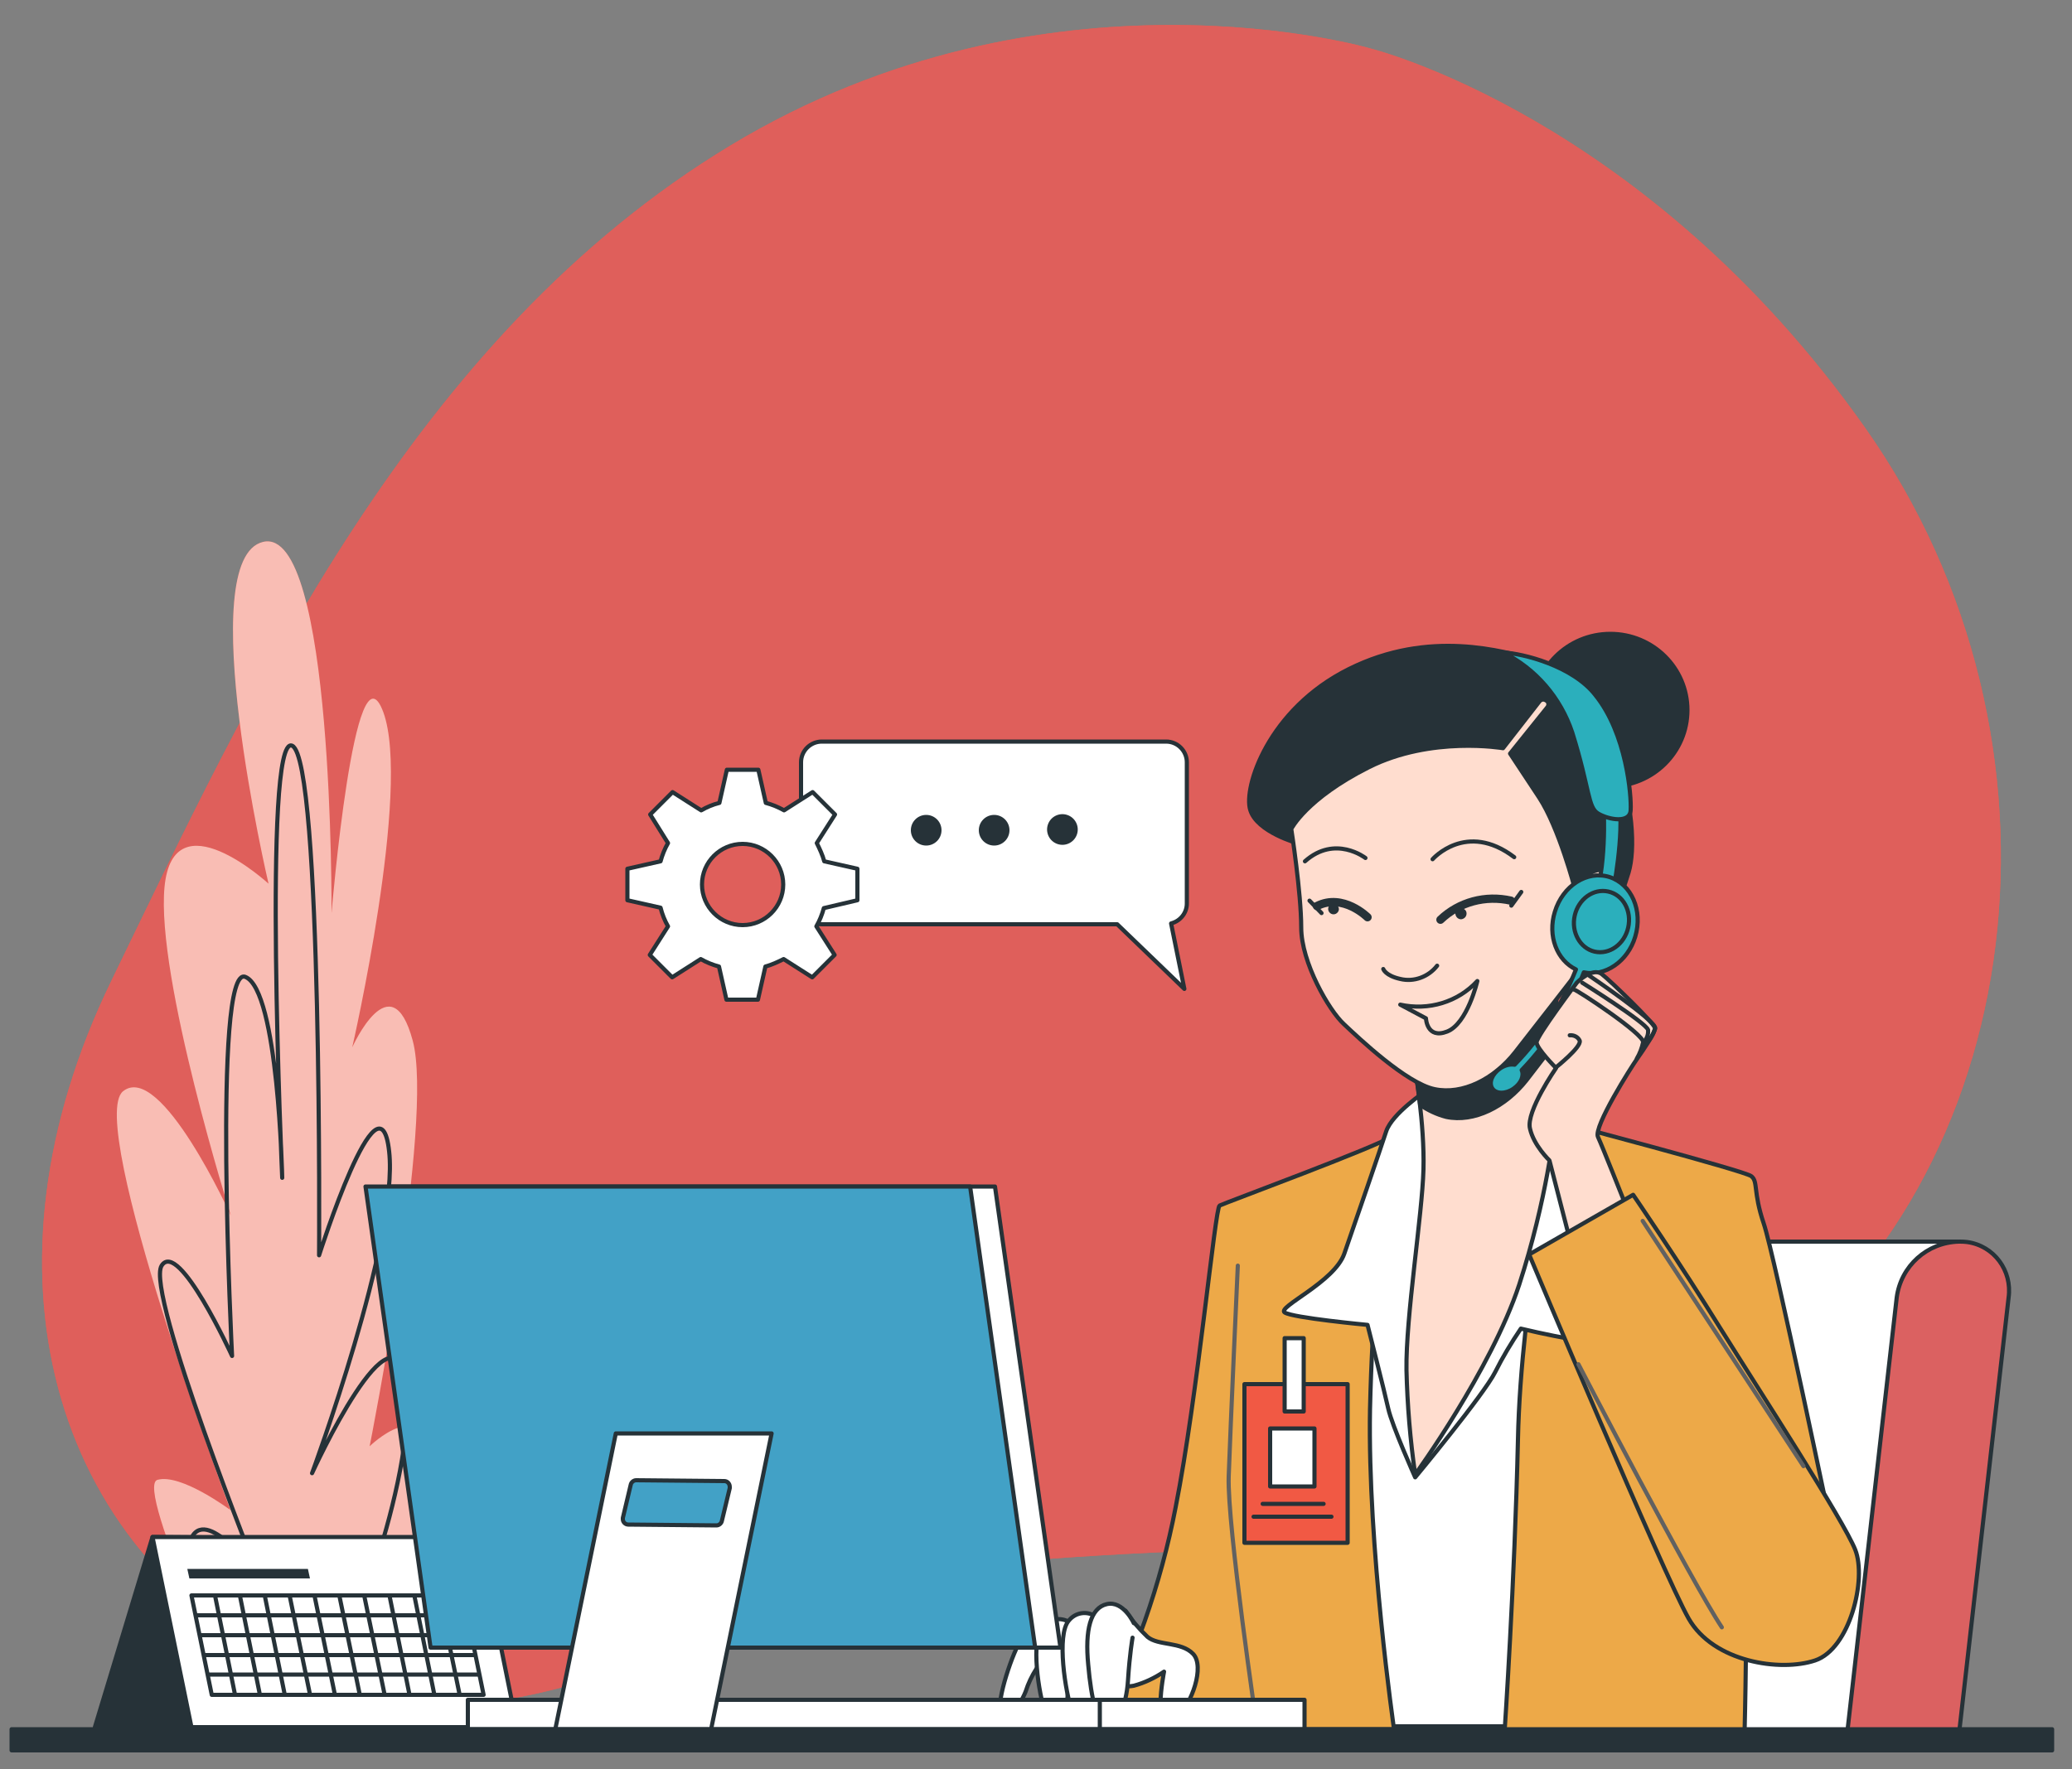 <?xml version="1.0" encoding="UTF-8"?>
<!-- Generator: Adobe Illustrator 23.0.2, SVG Export Plug-In . SVG Version: 6.00 Build 0)  -->
<svg xmlns="http://www.w3.org/2000/svg" xmlns:xlink="http://www.w3.org/1999/xlink" version="1.1" id="Layer_1" x="0px" y="0px" viewBox="0 0 500 427" style="enable-background:new 0 0 500 427;" xml:space="preserve">
<rect x="0" y="0" width="500" height="427" fill="#808080" stroke="none"/>
<style type="text/css">
	.st0{fill:#F15944;}
	.st1{opacity:0.8;fill:#DB6161;enable-background:new    ;}
	.st2{opacity:0.6;fill:#FFFFFF;enable-background:new    ;}
	.st3{fill:none;stroke:#263238;stroke-linecap:round;stroke-linejoin:round;}
	.st4{fill:#263238;stroke:#263238;stroke-linecap:round;stroke-linejoin:round;}
	.st5{fill:#FFFFFF;stroke:#263238;stroke-linecap:round;stroke-linejoin:round;}
	.st6{fill:#263238;}
	.st7{fill:#DB6161;stroke:#263238;stroke-linecap:round;stroke-linejoin:round;}
	.st8{fill:#EDA948;stroke:#263238;stroke-linecap:round;stroke-linejoin:round;}
	.st9{fill:none;stroke:#616161;stroke-linecap:round;stroke-linejoin:round;}
	.st10{fill:#F15944;stroke:#263238;stroke-linecap:round;stroke-linejoin:round;}
	.st11{fill:#FFDDCF;stroke:#263238;stroke-linecap:round;stroke-linejoin:round;}
	.st12{fill:none;stroke:#263238;stroke-width:2;stroke-linecap:round;stroke-linejoin:round;}
	.st13{fill:#2BAFBC;stroke:#263238;stroke-linecap:round;stroke-linejoin:round;}
	.st14{fill:#42A1C6;stroke:#263238;stroke-linecap:round;stroke-linejoin:round;}
</style>
<g id="freepik--background-simple--inject-166">
	<path class="st0" d="M330.7,11.7c0,0-77.7-22.9-154.4,23.4S60.4,167.7,26.8,236.9S11.9,374,70,402.5c58.2,28.5,98.1-19.7,180-26   s103.8,3.9,172-44s81.2-153.9,28.1-229.2S330.7,11.7,330.7,11.7z"></path>
	<path class="st1" d="M330.7,11.7c0,0-77.7-22.9-154.4,23.4S60.4,167.7,26.8,236.9S11.9,374,70,402.5c58.2,28.5,98.1-19.7,180-26   s103.8,3.9,172-44s81.2-153.9,28.1-229.2S330.7,11.7,330.7,11.7z"></path>
</g>
<g id="freepik--Plants--inject-166">
	<path class="st0" d="M58.5,414.6c0,0-26.2-55.8-20.5-57.4s17.6,7.3,17.6,7.3s-35-93.8-25.9-101.1c9.1-7.3,26,30,26,30   s-18.1-57.5-16-79.3c2.1-21.9,25.1-0.8,25.1-0.8s-18.4-78.5-1.3-82.5S80,220.4,80,220.4s5.6-67.1,12.5-48.5   c6.8,18.6-7.5,80.9-7.5,80.9s9.4-21,14.6-1.6s-10.4,97.9-10.4,97.9s13.2-12.9,14.5,3.2c1.2,16.2-27.4,66.3-27.4,66.3L60,420.3   L58.5,414.6z"></path>
	<path class="st2" d="M58.5,414.6c0,0-26.2-55.8-20.5-57.4s17.6,7.3,17.6,7.3s-35-93.8-25.9-101.1c9.1-7.3,26,30,26,30   s-18.1-57.5-16-79.3c2.1-21.9,25.1-0.8,25.1-0.8s-18.4-78.5-1.3-82.5S80,220.4,80,220.4s5.6-67.1,12.5-48.5   c6.8,18.6-7.5,80.9-7.5,80.9s9.4-21,14.6-1.6s-10.4,97.9-10.4,97.9s13.2-12.9,14.5,3.2c1.2,16.2-27.4,66.3-27.4,66.3L60,420.3   L58.5,414.6z"></path>
	<path class="st3" d="M64.1,417.1c0,0-21.8-38.8-17.8-46.1c4-7.3,16.2,9.7,16.2,9.7S35,311.9,39,305.5c4.1-6.5,17,21.8,17,21.8   s-4.8-94.7,3.2-91.5s8.9,48.5,8.9,48.5S63.3,176.8,70.5,180c7.3,3.3,6.5,123,6.5,123s14.6-46.1,16.9-25.1   c2.4,21-18.6,77.7-18.6,77.7s20.3-44.5,22.7-21c2.5,23.5-16.2,67.1-16.2,67.1s7.3-17.8,7.3-8.1s-5.7,21.8-5.7,21.8"></path>
</g>
<g id="freepik--Calendar--inject-166">
	<polygon class="st4" points="36.8,371 22.9,416.9 60.6,416.9 75,371.3  "></polygon>
	<polygon class="st5" points="124.8,416.9 46.2,416.9 36.8,371 115.5,371  "></polygon>
	<polygon class="st3" points="116.7,409.1 51.1,409.1 46.2,385.1 111.8,385.1  "></polygon>
	<line class="st3" x1="51.9" y1="385.2" x2="56.7" y2="409"></line>
	<line class="st3" x1="57.9" y1="385.2" x2="62.7" y2="409"></line>
	<line class="st3" x1="63.9" y1="385.2" x2="68.7" y2="409"></line>
	<line class="st3" x1="69.9" y1="385.2" x2="74.8" y2="409"></line>
	<line class="st3" x1="75.9" y1="385.2" x2="80.8" y2="409"></line>
	<line class="st3" x1="81.9" y1="385.2" x2="86.8" y2="409"></line>
	<line class="st3" x1="87.9" y1="385.2" x2="92.8" y2="409"></line>
	<line class="st3" x1="94" y1="385.2" x2="98.8" y2="409"></line>
	<line class="st3" x1="100" y1="385.2" x2="104.8" y2="409"></line>
	<line class="st3" x1="106" y1="385.2" x2="110.9" y2="409"></line>
	<line class="st3" x1="47.3" y1="389.9" x2="112.6" y2="389.9"></line>
	<line class="st3" x1="48.3" y1="394.7" x2="113.5" y2="394.7"></line>
	<line class="st3" x1="49.3" y1="399.5" x2="114.5" y2="399.5"></line>
	<line class="st3" x1="50.3" y1="404.2" x2="115.5" y2="404.2"></line>
	<polygon class="st6" points="74.8,381 45.7,381 45.2,378.7 74.3,378.7  "></polygon>
</g>
<g id="freepik--Character--inject-166">
	<path class="st5" d="M472.2,299.7h-94.8c-9.2,0.2-16.9,7.1-18.1,16.3l-11.6,102.9h111.1L472.2,299.7z"></path>
	<path class="st7" d="M472.7,299.7L472.7,299.7c-7.7,0.2-14,5.9-15,13.5l-12,105.6h27l12-105.6c0.9-6.5-3.5-12.5-10-13.4   C474,299.7,473.4,299.7,472.7,299.7z"></path>
	<path class="st5" d="M346.6,268.8c-6.7,4.8-13.9,8.7-21.5,11.8c-13.5,5.6-18.9,7.3-18.9,7.3l3.7,128.8h97.8   c0,0-12.5-80.8-12.5-107.9s1.1-32.4,1.1-32.4l-32.2-8.2L346.6,268.8z"></path>
	<path class="st8" d="M336,274.2c-3,21.9-4.9,43.9-5.4,66c-0.6,33.1,5.8,77.2,5.8,77.2h-71.6c8.9-16.8,15.3-34.9,18.9-53.6   c5.3-26.8,9.5-72.2,10.6-72.8S333.4,276.4,336,274.2z"></path>
	<path class="st9" d="M303.4,417.4c0,0-7.3-49.4-6.9-61s2.2-50.9,2.2-50.9"></path>
	<path class="st8" d="M376.2,270.8c0,0-9.2,42.1-9.9,76.7c-0.8,34.6-3.2,70.1-3.2,70.1H421c0,0,0.8-31.6,0-42.5   c-0.8-10.8-0.8-8.6-0.8-8.6l22.4,5.8c0,0-14.4-69.4-17-77c-2.6-7.7-1.3-10.1-3-11.4C421,282.6,376.2,270.8,376.2,270.8z"></path>
	<path class="st5" d="M271.6,388.8c1.5,2.3,3.3,4.4,5.3,6.3c2.6,2.2,8.1,1.1,11,4.1s-0.3,12.2-4,15.4c-6.3,5.5-3-11.1-3-11.1   c-2.2,1.5-4.7,2.7-7.3,3.4c-3.6,0.8-12.9-2-16-2.1s-7.4-0.7-9.1-4.2c-1.7-3.4,8.6-7.6,13.1-9.3   C264.9,390.3,268.2,389.4,271.6,388.8z"></path>
	<path class="st5" d="M252,393.7c-2-0.5-4.1,0.2-5.4,1.8c-2.1,2.8-6.3,15.3-5.1,17.8c1.2,2.4,4.4-1,6-5c0.6-1.9,1.5-3.8,2.6-5.5   c0,0,1.7,0.8,2.8-1.4C254,399.3,255.2,396,252,393.7z"></path>
	<path class="st5" d="M258,391.5c-2.1-1.2-4.8-0.8-6.4,1.1c-3,3.2-0.9,16.5,0.6,20.6c1.6,4.1,4.6,3.6,5,1.1s1-15.1,1.1-18   C258.5,394.7,258.3,393.1,258,391.5z"></path>
	<path class="st5" d="M264.3,390.1c-2.1-1.3-4.8-0.9-6.4,1.1c-3,3.4-0.8,17.5,0.8,21.8c1.6,4.3,4.6,3.8,5,1.1c0.4-2.7,0.8-16,0.9-19   C264.8,393.4,264.7,391.7,264.3,390.1z"></path>
	<path class="st5" d="M273.6,391.8c0,0-2.5-5.5-6.5-4.6s-5.3,6.3-4.5,14.6c0.7,8.3,2.3,14.8,4.5,15s4.7-4.7,5.1-11.2   c0.4-6.4,1.1-10.3,1.1-10.3"></path>
	<rect x="300.3" y="334.1" class="st10" width="24.9" height="38.3"></rect>
	<rect x="310" y="323" class="st5" width="4.6" height="17.7"></rect>
	<rect x="306.5" y="344.8" class="st5" width="10.7" height="14"></rect>
	<line class="st3" x1="304.7" y1="363" x2="319.4" y2="363"></line>
	<line class="st3" x1="302.5" y1="366.1" x2="321.3" y2="366.1"></line>
	<path class="st5" d="M344,263.4c0,0-8.1,5.4-9.5,9.7s-7.7,22.6-10.1,29.5s-16.3,12.9-14.4,14.2c1.9,1.3,20,3,20,3s4.1,16.1,5,20.2   s6.5,16.6,6.5,16.6s16.6-20,19.3-25.4c1.8-3.6,3.9-7.1,6.2-10.5c0,0,7.1,1.7,11.6,2.4s16.8,1.9,16.3-0.2s-6.7-11-9.2-19.8   s-0.9-28.1-3.9-35.5c-3-7.5-9.5-8.6-11.8-9.2S347.4,260.2,344,263.4z"></path>
	<path class="st11" d="M341.4,257.6c0,0,2.4,13.6,2.1,24.7c-0.3,11-4.3,35.7-4.1,48.4c0.2,8.4,0.9,16.9,2.1,25.2   c0,0,18.3-25.2,25.1-45.8c6.7-20.6,8.6-38.1,8.6-39.5c0-1.3,0.4-31.8,0.4-31.8S356,259.2,341.4,257.6z"></path>
	<path class="st4" d="M375.3,251.8c0.1-6.9,0.1-12.9,0.1-12.9s-19.4,20.4-34,18.7c0,0,0.7,3.8,1.3,9.1c1.9,1.3,4,2.3,6.3,2.9   c6.7,1.4,14.3-2.4,19.4-8.9C370.3,258.2,372.8,255,375.3,251.8z"></path>
	<ellipse class="st4" cx="388.6" cy="171.4" rx="18.6" ry="18.4"></ellipse>
	<path class="st4" d="M313.3,203.6c0,0-10-2.7-11.6-8.1c-1.7-5.4,4.3-24.3,23.8-34c19.4-9.7,37.3-4.3,45.1-2.2   c7.8,2.2,13.5,6.2,18.6,20.5s5.4,25.4,3.8,30.8c-1,3.2-2.1,6.4-3.5,9.5c0,0-10,1.1-12.7-3c-2.7-4-1.6-24.3-13.2-29.2   c-11.6-4.8-33.8-2.1-39.1,2.7C319,195.5,313.3,203.6,313.3,203.6z"></path>
	<path class="st11" d="M311.6,200.1c0,0,2.4,15.4,2.4,23.8s6.7,20,10.3,23.3c3.5,3.3,15.1,14.3,21.9,15.7c6.7,1.4,14.3-2.4,19.4-8.9   s15.1-19.4,15.1-19.4c4.6,0.5,8.9-2.3,10.3-6.7c2.7-7.8,1.4-16.7-3.2-17.8s-7.8,4.3-7.8,4.3s-3.8-14.6-8.6-21.9l-7-10.6l9-11.2   c0.4-0.5,0.3-1.2-0.2-1.6c0,0,0,0-0.1,0l0,0c-0.5-0.4-1.2-0.3-1.6,0.2l-8.8,11.3c0,0-17.3-3-32.4,4.6S311.6,200.1,311.6,200.1z"></path>
	<line class="st3" x1="367.1" y1="215.3" x2="364.7" y2="218.6"></line>
	<path class="st3" d="M333.8,233.9c0,0,0.5,1.6,4.1,2.4c3.3,0.8,6.8-0.5,8.9-3.2"></path>
	<path class="st3" d="M337.9,242.5c6.8,1.5,13.9-0.6,18.6-5.7c0,0-2.4,10.3-7.3,12.2c-4.9,1.9-5.1-3.2-5.1-3.2L337.9,242.5z"></path>
	<path class="st12" d="M347.6,222c4.5-4.3,10.9-6,17-4.6"></path>
	<path class="st12" d="M330,221.4c0,0-5.9-5.9-12.2-2.7"></path>
	<line class="st3" x1="316" y1="217.4" x2="318.9" y2="220.4"></line>
	<path class="st3" d="M345.7,207.4c0,0,8.1-9.3,19.7-0.5"></path>
	<path class="st3" d="M329.5,207.1c0,0-7.3-5.7-14.6,0.8"></path>
	<path class="st6" d="M353.9,220.5c0,0.7-0.5,1.3-1.3,1.4c-0.7,0-1.3-0.5-1.4-1.3s0.5-1.3,1.3-1.4h0.1   C353.4,219.3,353.9,219.8,353.9,220.5z"></path>
	<path class="st6" d="M323.1,219.4c0,0.7-0.6,1.3-1.3,1.3c-0.7,0-1.3-0.6-1.3-1.3s0.6-1.3,1.3-1.3l0,0   C322.5,218.1,323,218.7,323.1,219.4z"></path>
	<path class="st13" d="M386.9,193.1c0,0,0.9,12.2-1.3,21.3l3.6,1.1c0,0,2.8-14,1.5-21.9L386.9,193.1z"></path>
	<path class="st13" d="M362.7,157.5c7.9,3.9,13.9,10.9,16.7,19.3c4.3,13.8,3.7,18.1,6.3,19.6c2.6,1.5,7.7,2.4,7.8-0.9   c0.2-3.4-1-18.4-8.5-27.7C379.5,160.7,367.4,157.7,362.7,157.5z"></path>
	<path class="st13" d="M388.4,211.7c-5.4-1.7-11.3,2.1-13.2,8.4c-1.8,5.8,0.5,11.7,5.1,13.9c-3.4,8.6-8.4,16.4-14.8,23   c-1.2-0.2-2.5,0.2-3.5,0.9c-1.9,1.3-2.8,3.4-1.9,4.8s3.2,1.4,5.1,0.1s2.6-3.2,2-4.5c6.5-6.8,11.6-14.8,15-23.6   c5.1,1.1,10.6-2.6,12.4-8.6C396.5,219.8,393.7,213.4,388.4,211.7z"></path>
	<path class="st13" d="M392.9,223.9c-0.9,4-4.5,6.6-8.1,5.8c-3.5-0.8-5.7-4.7-4.8-8.7s4.5-6.6,8.1-5.8   C391.7,216,393.8,219.9,392.9,223.9z"></path>
	<path class="st11" d="M391.9,289.9c0,0-5.2-13.1-6.3-15.5c-1.1-2.4,8-16.8,9.5-18.9s4.3-6.3,4.3-7.3s-10.7-11.4-12.9-13.1   c-2.3-1.7-6,2.1-6,2.1s-9.7,12.9-9.7,14.4s4.7,6.2,4.7,6.2s-7.3,10.5-6.3,14.6c0.9,4.1,4.7,7.7,4.7,7.7l5.2,20.2L391.9,289.9z"></path>
	<path class="st3" d="M375.4,257.7c0,0,6.3-5,5.8-6.5c-0.4-0.9-1.4-1.4-2.4-1.3"></path>
	<path class="st3" d="M379.9,238.9c0.6,0,17,10.8,16.6,12.7c-0.3,1.4-0.8,2.7-1.5,3.9"></path>
	<path class="st3" d="M381.8,237.2c0,0,15.5,9.7,15.9,11.4c0.1,1.1-0.3,2.2-1.1,3"></path>
	<path class="st3" d="M383.5,235.5c0,0,16.3,11,15.9,12.7c-0.4,1.4-1.1,2.6-2.1,3.7"></path>
	<path class="st8" d="M394.1,288.4L369,302.8c0,0,32.5,77.4,38.5,87.9s22.1,12.9,30.5,10.1s12.5-19.6,9.7-26.7s-23-38.2-32.7-53.7   C405.4,304.9,394.1,288.4,394.1,288.4z"></path>
	<path class="st9" d="M380.9,329.3c0,0,27.5,52.9,34.6,63.5"></path>
	<line class="st9" x1="396.4" y1="294.7" x2="435.2" y2="353.9"></line>
</g>
<g id="freepik--text-balloon--inject-166">
	<path class="st5" d="M286.4,218.1V184c0-2.7-2.2-5-5-5h-83.1c-2.7,0-5,2.2-5,5v34.1c0,2.7,2.2,5,5,5h71.3l16.2,15.6l-3.2-15.8   C284.9,222.3,286.4,220.3,286.4,218.1z"></path>
	<circle class="st6" cx="223.5" cy="200.4" r="3.7"></circle>
	<circle class="st6" cx="239.9" cy="200.4" r="3.7"></circle>
	
		<ellipse transform="matrix(0.316 -0.949 0.949 0.316 -14.828 380.22)" class="st6" cx="256.4" cy="200.4" rx="3.7" ry="3.7"></ellipse>
	<path class="st5" d="M206.9,217.3v-7.6l-8-1.8c-0.4-1.5-1.1-3-1.8-4.4l4.4-6.9l-5.4-5.4l-6.9,4.4c-1.4-0.8-2.9-1.4-4.4-1.8l-1.8-8   h-7.6l-1.8,8c-1.6,0.4-3,1-4.4,1.8l-6.9-4.4l-5.4,5.4l4.3,6.9c-0.8,1.4-1.4,2.9-1.8,4.4l-8,1.8v7.6l8,1.8c0.4,1.6,1,3.1,1.8,4.5   l-4.4,6.9l5.4,5.4l6.9-4.4c1.4,0.8,2.9,1.4,4.4,1.8l1.8,8h7.6l1.8-8c1.5-0.4,3-1.1,4.4-1.8l6.9,4.4l5.4-5.4l-4.4-6.9   c0.8-1.4,1.4-2.9,1.8-4.4L206.9,217.3z M179.2,223.3c-5.4,0-9.8-4.4-9.8-9.8s4.4-9.8,9.8-9.8s9.8,4.4,9.8,9.8   S184.6,223.3,179.2,223.3L179.2,223.3z"></path>
</g>
<g id="freepik--Device--inject-166">
	<rect x="139.8" y="410.3" class="st5" width="175" height="7.1"></rect>
	<rect x="112.9" y="410.3" class="st5" width="152.5" height="7.1"></rect>
	<polygon class="st5" points="110,397.7 255.9,397.7 240.1,286.4 94.2,286.4  "></polygon>
	<polygon class="st14" points="103.9,397.7 249.8,397.7 234.1,286.4 88.2,286.4  "></polygon>
	<path class="st5" d="M148.6,346L134,417.4h37.6l14.6-71.4H148.6z M174.2,367.1c-0.1,0.6-0.7,1.1-1.3,1.1l-21.3-0.2   c-0.7,0-1.3-0.6-1.3-1.3c0-0.1,0-0.2,0-0.3l1.9-8c0.1-0.6,0.7-1.1,1.3-1.1l21.3,0.2c0.7,0,1.3,0.6,1.3,1.4c0,0.1,0,0.2,0,0.3   L174.2,367.1z"></path>
	<rect x="2.8" y="417.4" class="st4" width="492.4" height="5.1"></rect>
</g>
</svg>
